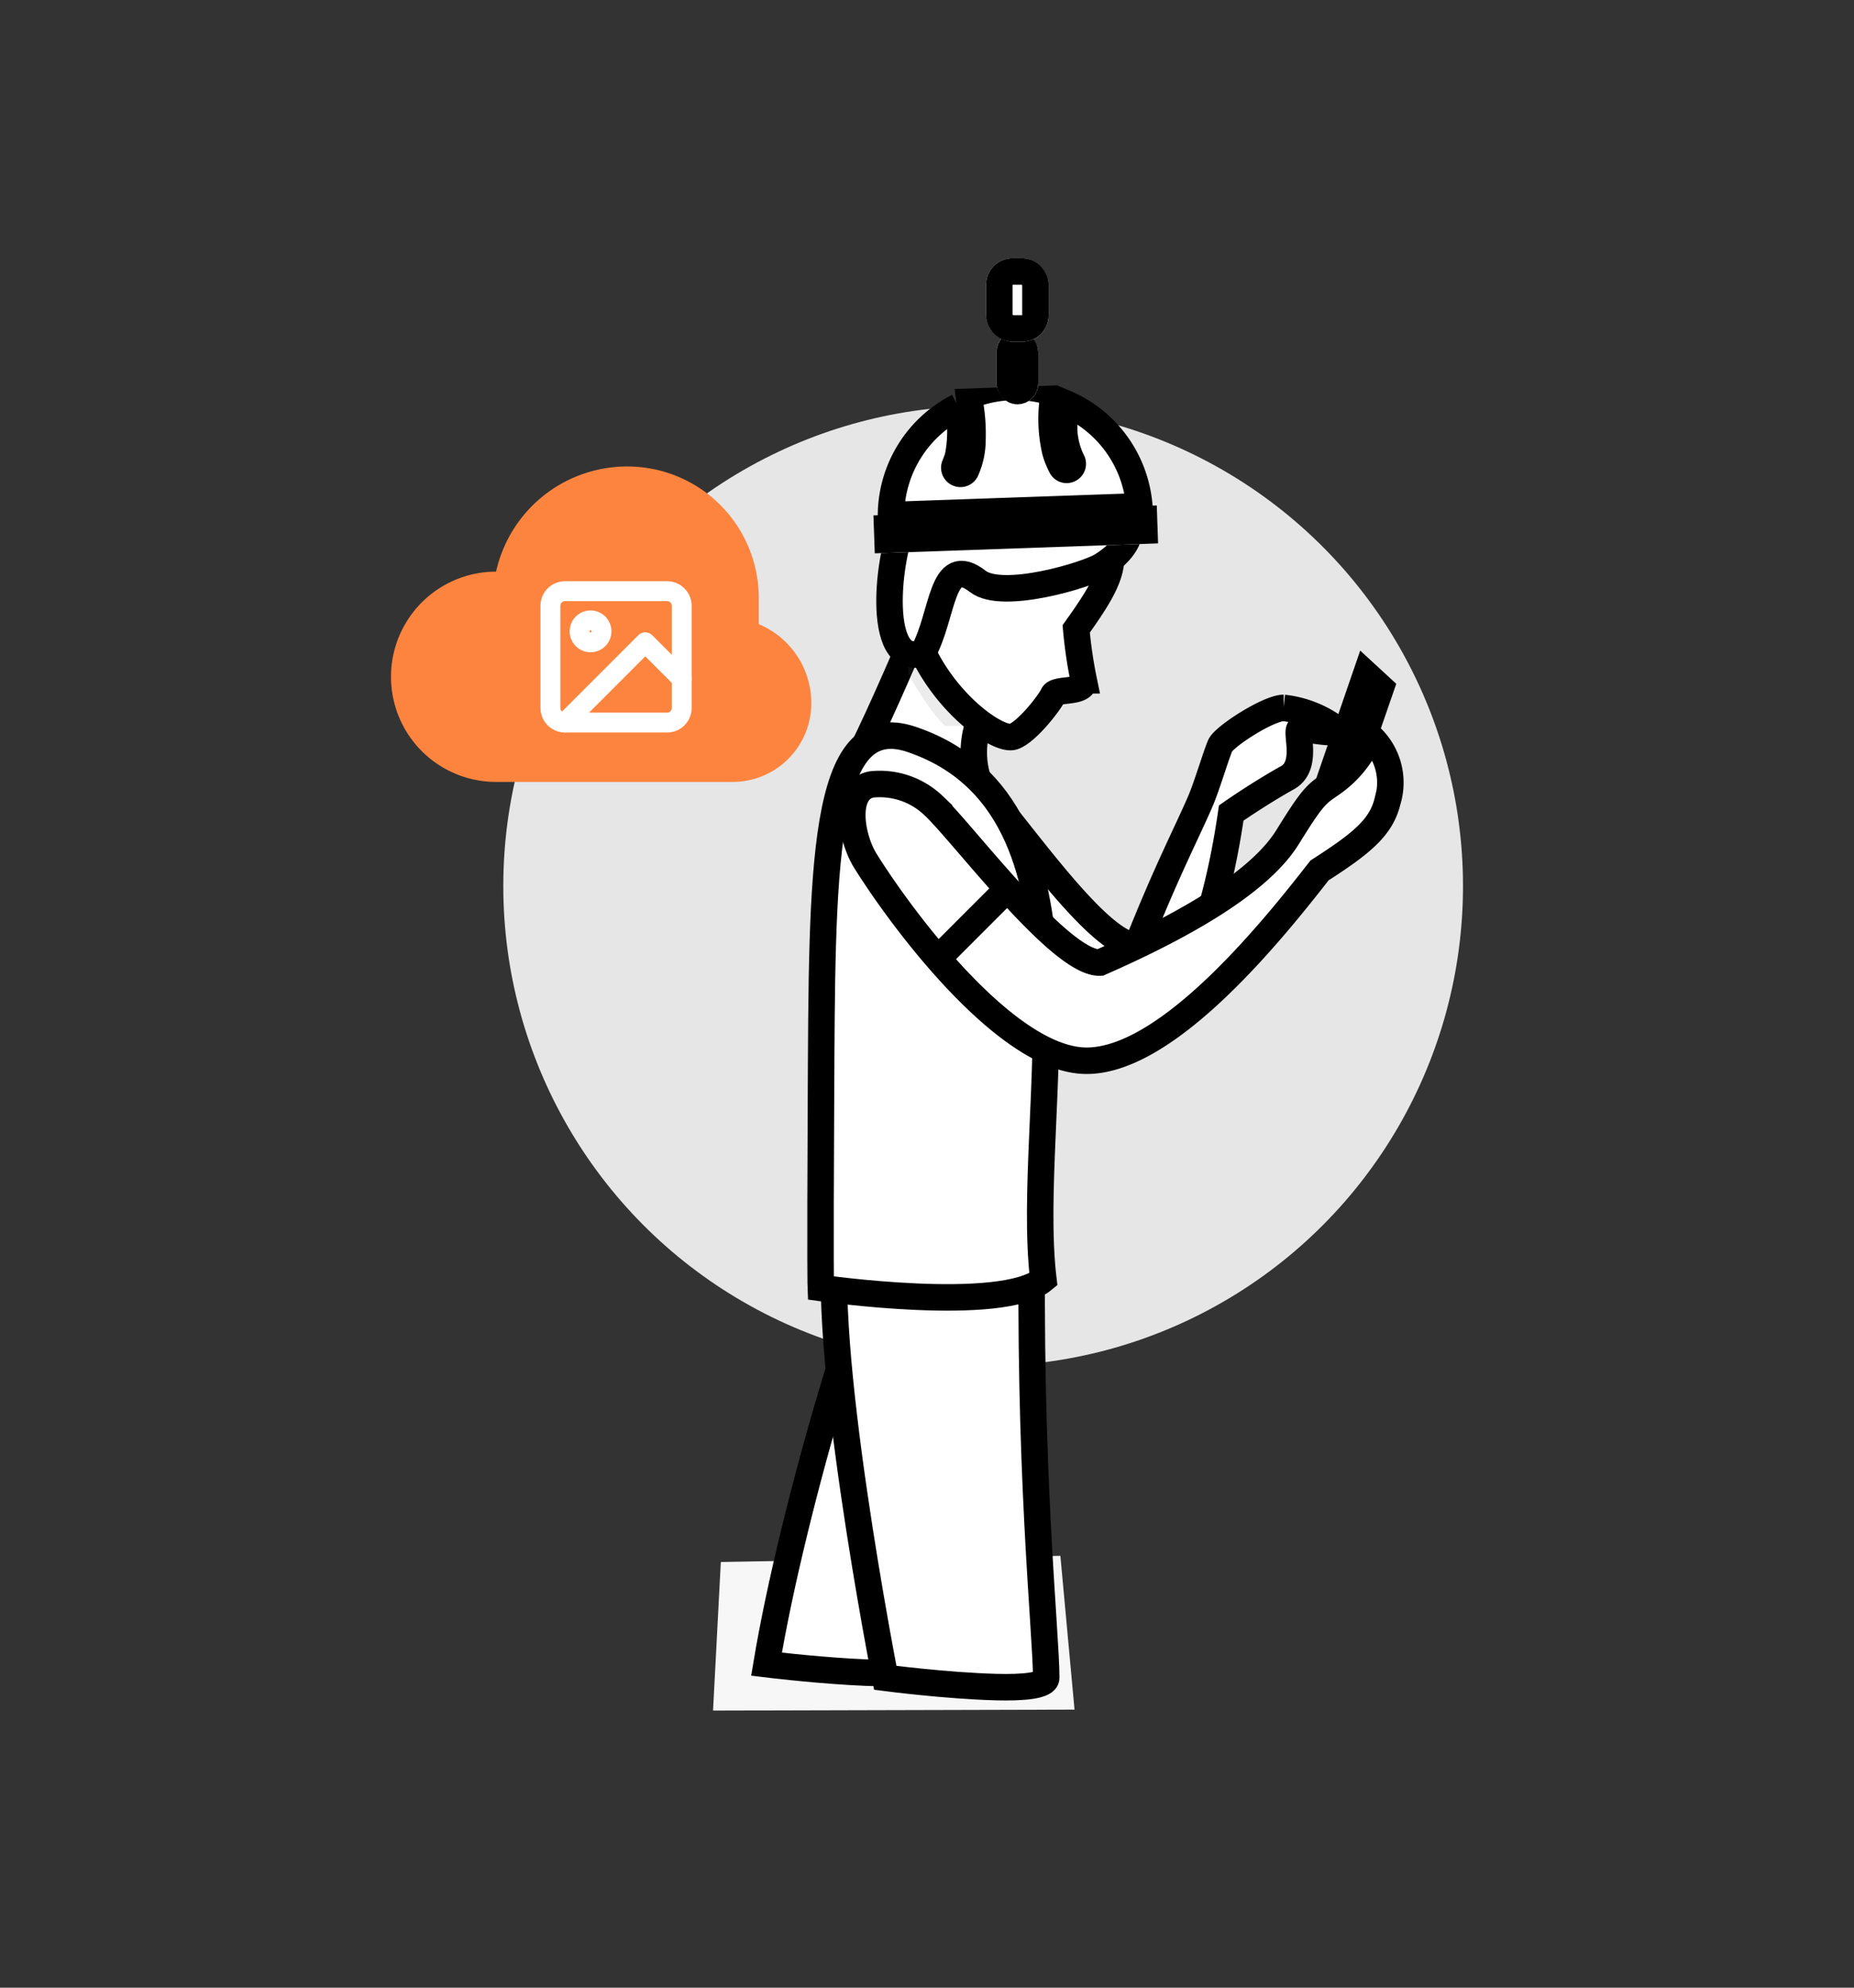<svg xmlns="http://www.w3.org/2000/svg" xmlns:xlink="http://www.w3.org/1999/xlink" width="140" height="150" viewBox="0 0 140 150">
  <rect x="0" y="0" width="140" height="150" fill="#333333" stroke="none"/>
  <defs>
    <clipPath id="clip-path">
      <rect id="Rectangle_148449" data-name="Rectangle 148449" width="5.6" height="8.258" fill="none" stroke="#707070" stroke-width="2"/>
    </clipPath>
    <clipPath id="clip-path-2">
      <rect id="Rectangle_148450" data-name="Rectangle 148450" width="21.417" height="12.189" fill="#fff" stroke="#000" stroke-width="2"/>
    </clipPath>
    <clipPath id="clip-automated-photo-documentation">
      <rect width="140" height="150"/>
    </clipPath>
  </defs>
  <g id="automated-photo-documentation" clip-path="url(#clip-automated-photo-documentation)">
    <g id="Group_164753" data-name="Group 164753" transform="translate(3511.29 -5958.368)">
      <circle id="Ellipse_165" data-name="Ellipse 165" cx="36.235" cy="36.235" r="36.235" transform="translate(-3473.285 5988.997)" fill="#e6e6e6"/>
      <g id="Group_163992" data-name="Group 163992" transform="translate(-3481.765 5977.853)">
        <path id="Path_19187" data-name="Path 19187" d="M0,1.809V13.035l27.255-1.5L25.581,0Z" transform="translate(25.001 96.586) rotate(3)" fill="#f7f7f7"/>
        <g id="Group_164092" data-name="Group 164092" transform="translate(28.357)">
          <g id="Group_163918" data-name="Group 163918" transform="translate(0 0)">
            <path id="Path_19162" data-name="Path 19162" d="M57.083,20.938c-1.14,0-4.485,2.149-4.789,2.839s-1.021,3.1-1.5,4.209c-1.067,2.466-2.527,5.212-4.78,10.888C43.026,39,36.369,28.91,34.219,26.928a5.879,5.879,0,0,0-4.644-1.593A3.18,3.18,0,0,0,27.6,30.18c3.043,4.841,10.988,15.212,16.857,15.234,6.252.023,8.329-14.252,8.667-16.544h0s1.995-1.406,4.257-2.672c1.677-.939.456-3.727.988-3.693s3.249.572,2.68,0a8.11,8.11,0,0,0-3.973-1.568" transform="translate(-18.034 13)" fill="#fff" stroke="#000" stroke-miterlimit="10" stroke-width="2"/>
            <path id="Path_19166" data-name="Path 19166" d="M33.581,56.947C31.237,59.261,25.313,79.2,23.359,90.973c0,0,12.433,1.528,12.861,0s5.8-29.357,5.8-29.357-6.871-7.425-9.329-5" transform="translate(-23.359 15.129)" fill="#fff" stroke="#000" stroke-miterlimit="10" stroke-width="2"/>
            <path id="Path_19168" data-name="Path 19168" d="M38.338,56.835s-12.526-1.386-14.711,1.316c-1.492,7.907,3.6,33.83,3.6,33.83s4.6.6,8.369.7c1.983.053,3.785-.088,3.785-.7,0-3.423-1.4-16.04-1.04-35.147" transform="translate(-18.261 15.15)" fill="#fff" stroke="#000" stroke-miterlimit="10" stroke-width="2"/>
            <path id="Path_19170" data-name="Path 19170" d="M29.528,15.245s-2.931,6.868-4.189,9.276c-.819,1.568,10.614,6.658,8.989,2.752-1.775-4.261,1.428-7.7,1.428-7.7Z" transform="translate(-18.143 12.656)" fill="#fff" stroke="#000" stroke-miterlimit="10" stroke-width="2"/>
            <path id="Union_11" data-name="Union 11" d="M6.869.284C0-2.039.119,10.138.032,27.75-.032,40.5.02,41.686.02,41.686s13.678,1.963,16.807-.644C15.329,28.421,21.949,5.382,6.869.284" transform="translate(4.078 36.028)" fill="#fff" stroke="#000" stroke-miterlimit="10" stroke-width="2"/>
            <path id="Path_19177" data-name="Path 19177" d="M57.569,28.543l1.006,1.3,3.1-8.961-1.116-1.027Z" transform="translate(-15.281 11.529)" fill="#fff" stroke="#000" stroke-miterlimit="10" stroke-width="2"/>
            <g id="Group_163915" data-name="Group 163915" transform="translate(10.711 27.041)" opacity="0.13" style="mix-blend-mode: multiply;isolation: isolate">
              <g id="Group_163914" data-name="Group 163914" transform="translate(0 0)">
                <g id="Group_163913" data-name="Group 163913" clip-path="url(#clip-path)">
                  <path id="Path_19179" data-name="Path 19179" d="M29.635,14.434l-.984,2.239s3.96,8,5.4,5.556c1.346-2.284-4.413-7.795-4.413-7.795" transform="translate(-28.652 -14.434)" fill="#bd787b" stroke="#707070" stroke-width="2"/>
                </g>
              </g>
            </g>
            <path id="Path_19180" data-name="Path 19180" d="M42.212,6.834c-7.1-8.824-12.484-.889-13.373,2.659-1.6,6.376.014,6.438.945,8.361,2.007,4.15,5.787,6.705,6.824,6.348s2.751-2.587,3-3.14,2.443-.072,2.316-1.114a34.032,34.032,0,0,1-.569-3.878c2.98-4.184,3.668-5.738.855-9.236" transform="translate(-17.97 11.904)" fill="#fff" stroke="#000" stroke-miterlimit="10" stroke-width="2"/>
            <path id="Path_19181" data-name="Path 19181" d="M35.028,2.165c-3.311,1.035-4.285,1.36-5.911,4.124C26.933,10,26.237,19.346,29.836,17.9c1.561-2.772,1.335-7.556,4.136-5.37,1.856,1.449,8.276-.489,9.395-1.2,6.894-4.348-5.083-10.188-8.339-9.17" transform="translate(-18.021 11.858)" fill="#fff" stroke="#000" stroke-miterlimit="10" stroke-width="2"/>
            <path id="Path_19185" data-name="Path 19185" d="M63.756,22.957a8.237,8.237,0,0,1-2.9,3.576c-1.157.788-1.4.917-3.327,4.028-1.412,2.283-4.993,5.448-14.162,9.469-2.985.124-10.432-9.869-12.582-11.851a5.871,5.871,0,0,0-4.644-1.593c-2.142.348-1.651,3.931-.47,5.81,3.043,4.842,10.789,15.022,16.659,15.045,6.252.023,14.3-10.129,17.611-14.364,3.14-2.015,4.653-3.229,5.131-5.213a4.738,4.738,0,0,0-1.322-4.907" transform="translate(-18.181 13.123)" fill="#fff" stroke="#000" stroke-miterlimit="10" stroke-width="2"/>
            <g id="Group_163917" data-name="Group 163917" transform="matrix(0.999, -0.035, 0.035, 0.999, 7.747, 10.096)">
              <g id="Group_163916" data-name="Group 163916" clip-path="url(#clip-path-2)">
                <path id="Path_19186" data-name="Path 19186" d="M6.677,1.343a9.258,9.258,0,0,0-5.351,8H20.1a9.252,9.252,0,0,0-5.376-8.006c-.032.531-.082,1.049-.09,1.568a5.984,5.984,0,0,0,.493,2.817.446.446,0,0,1-.2.627.442.442,0,0,1-.616-.226,6.08,6.08,0,0,1-.41-1.129,10.871,10.871,0,0,1-.079-3.746c.029-.233.055-.466.082-.7A9.407,9.407,0,0,0,7.518.567c.01.118.013.22.028.321a13.305,13.305,0,0,1,.132,2.976A5.618,5.618,0,0,1,7.136,6.1.464.464,0,1,1,6.3,5.712c.08-.205.18-.4.24-.616a9.9,9.9,0,0,0,.139-3.754M0,12.189H21.417V10.324H0Z" transform="translate(0 0)" fill="#fff" stroke="#000" stroke-width="2"/>
              </g>
            </g>
            <g id="Rectangle_148451" data-name="Rectangle 148451" transform="translate(17.368 5.514)" fill="#fff" stroke="#000" stroke-width="2">
              <rect width="3.151" height="5.514" rx="1.575" stroke="none"/>
              <rect x="1" y="1" width="1.151" height="3.514" rx="0.575" fill="none"/>
            </g>
            <g id="Rectangle_148452" data-name="Rectangle 148452" transform="translate(16.58)" fill="#fff" stroke="#000" stroke-width="2">
              <rect width="4.726" height="6.302" rx="2" stroke="none"/>
              <rect x="1" y="1" width="2.726" height="4.302" rx="1" fill="none"/>
            </g>
          </g>
          <line id="Line_46" data-name="Line 46" y1="5.514" x2="5.514" transform="translate(12.622 47.658)" fill="none" stroke="#000" stroke-width="2"/>
        </g>
        <g id="Group_163920" data-name="Group 163920" transform="translate(0 15.718)">
          <path id="Icon_open-cloud" data-name="Icon open-cloud" d="M17.854,0A10.139,10.139,0,0,0,7.935,7.935a7.935,7.935,0,1,0,0,15.87H25.788a5.943,5.943,0,0,0,5.951-5.951A6.454,6.454,0,0,0,27.772,11.9V9.919A9.922,9.922,0,0,0,17.854,0Z" fill="#fd843f"/>
          <g id="Icon_feather-image" data-name="Icon feather-image" transform="translate(12.038 9.411)">
            <path id="Path_19188" data-name="Path 19188" d="M5.6,4.5h7.714a1.1,1.1,0,0,1,1.1,1.1v7.714a1.1,1.1,0,0,1-1.1,1.1H5.6a1.1,1.1,0,0,1-1.1-1.1V5.6A1.1,1.1,0,0,1,5.6,4.5Z" transform="translate(-4.5 -4.5)" fill="none" stroke="#fff" stroke-linecap="round" stroke-linejoin="round" stroke-width="1.5"/>
            <path id="Path_19189" data-name="Path 19189" d="M12.153,11.327a.827.827,0,1,1-.827-.827A.827.827,0,0,1,12.153,11.327Z" transform="translate(-8.296 -8.296)" fill="none" stroke="#fff" stroke-linecap="round" stroke-linejoin="round" stroke-width="1.5"/>
            <path id="Path_19190" data-name="Path 19190" d="M16.316,17.755,13.561,15,7.5,21.061" transform="translate(-6.398 -11.143)" fill="none" stroke="#fff" stroke-linecap="round" stroke-linejoin="round" stroke-width="1.5"/>
          </g>
        </g>
      </g>
    </g>
  </g>
</svg>
